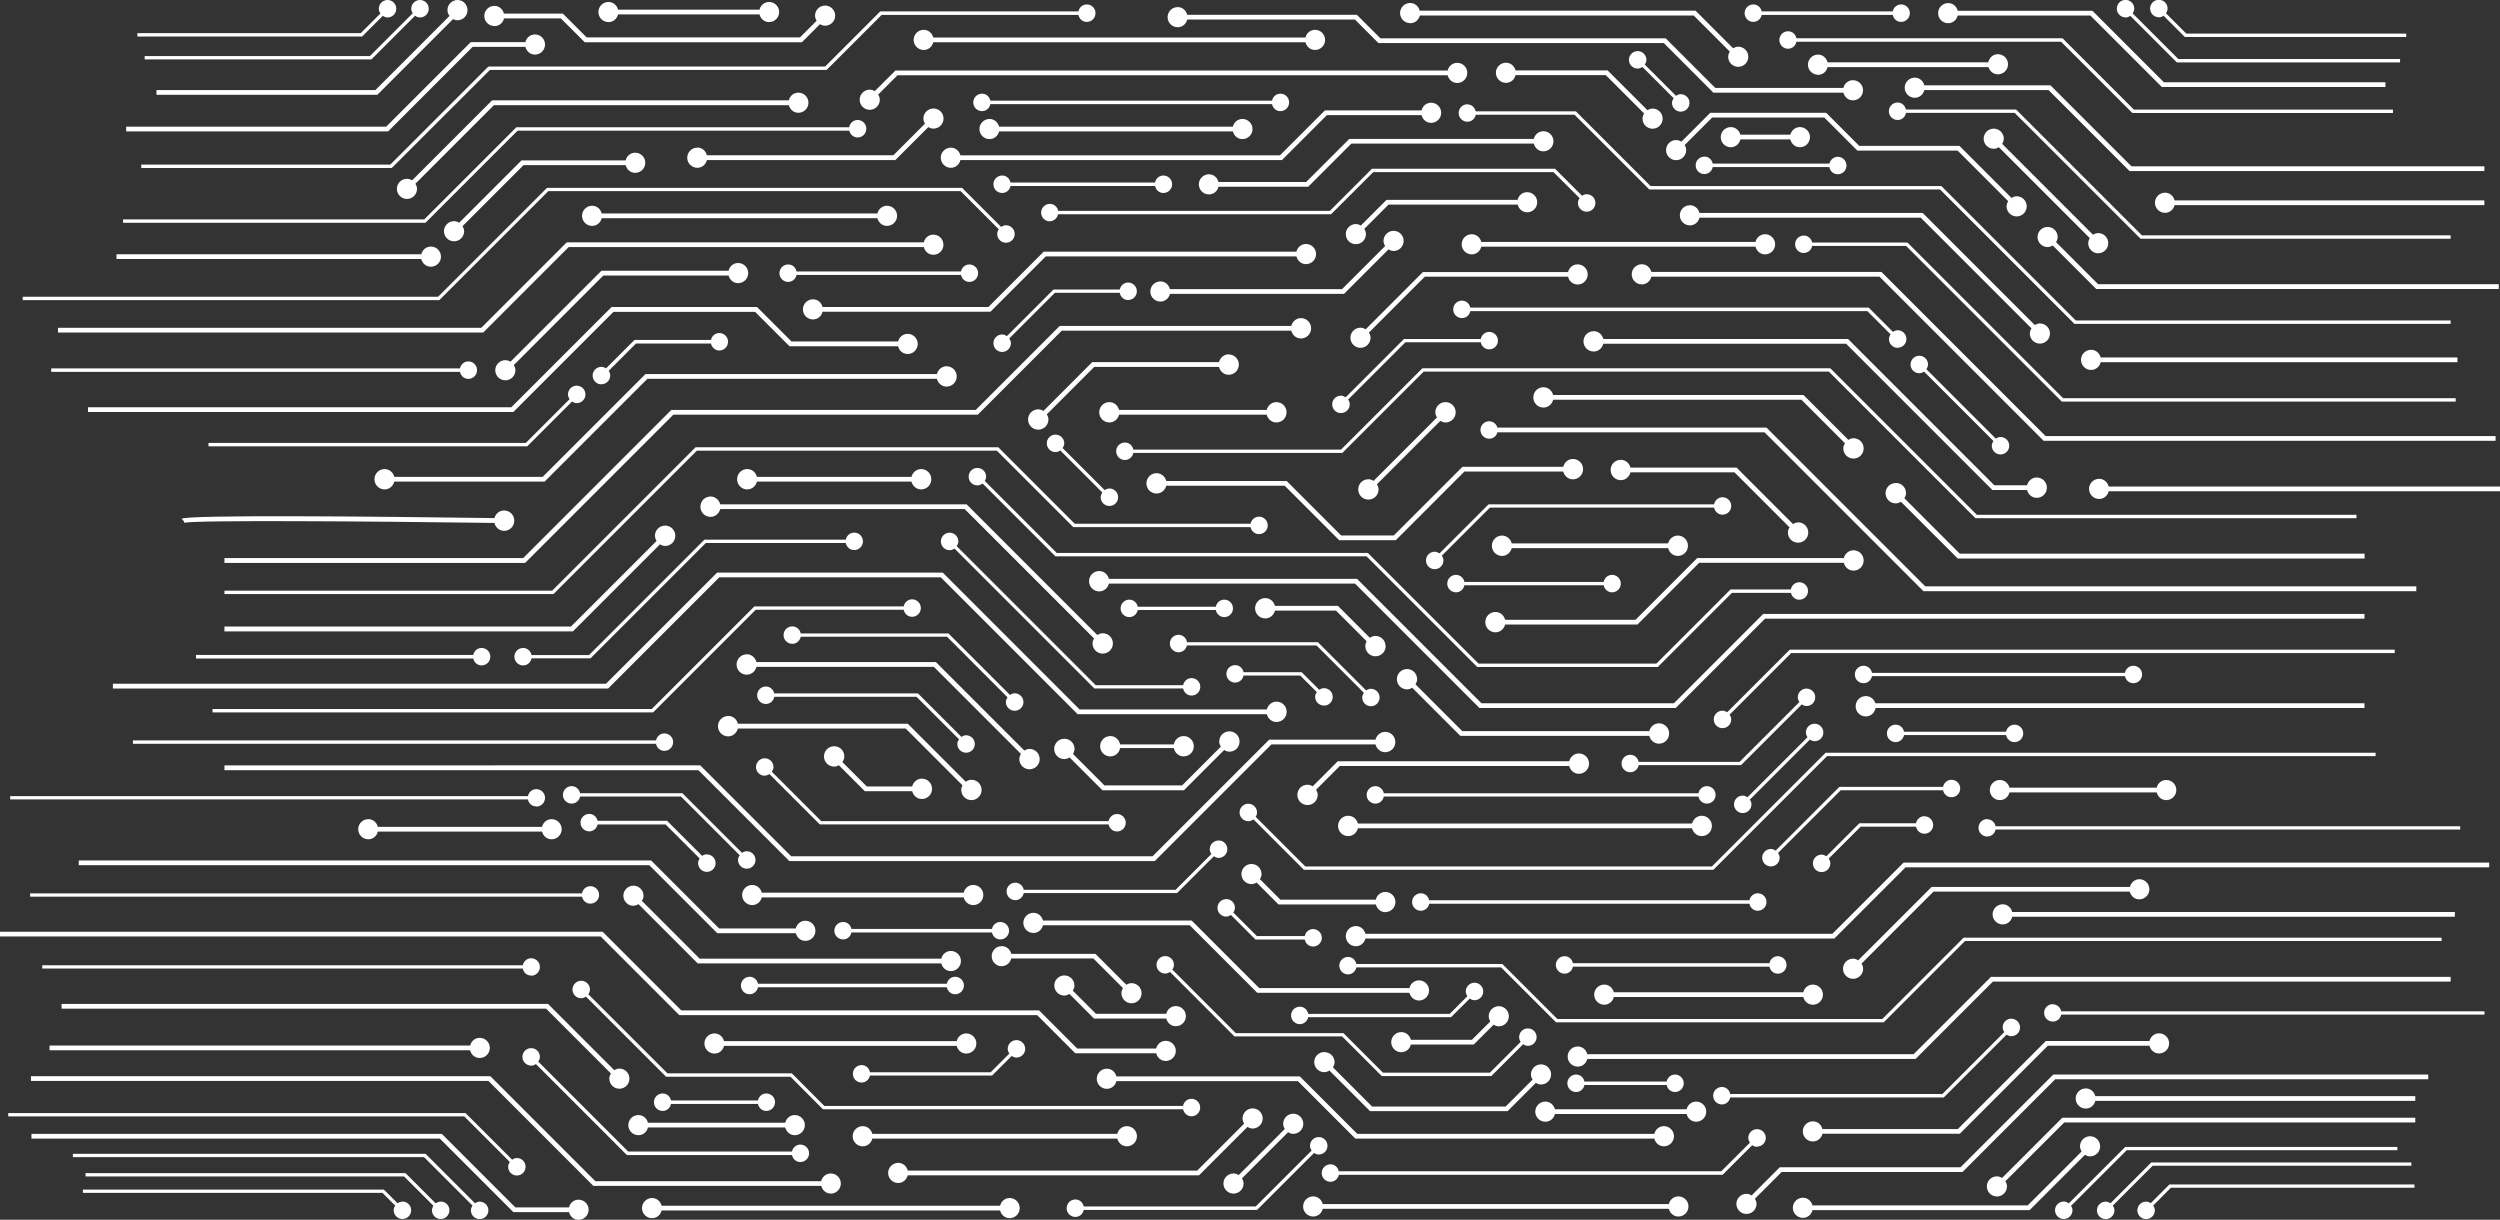 <?xml version="1.0" encoding="UTF-8"?> <svg xmlns="http://www.w3.org/2000/svg" id="_Слой_2" width="243.15" height="118.63" viewBox="0 0 243.15 118.63"><rect x="0" y="0" width="243.15" height="118.63" fill="#333333" stroke="none"/><defs><style>.cls-1{fill:#fff;}</style></defs><g id="Layer_1"><path class="cls-1" d="M69.95,56.15h21.55l13.31,13.31h18.4c.11.43.48.76.94.76.55,0,.99-.44.99-.99s-.44-.99-.99-.99c-.46,0-.83.33-.94.76h-18.21l-13.31-13.31h-21.94l-10.81,10.81H10.98v.47h48.16l10.81-10.81Z"></path><path class="cls-1" d="M73.5,59.3h14.39c.08.39.41.69.82.69.47,0,.85-.38.85-.85s-.38-.85-.85-.85c-.41,0-.74.3-.82.69h-14.52l-9.98,9.98H20.67v.33h42.85l9.98-9.98Z"></path><path class="cls-1" d="M64.19,52.94c.15.09.31.16.5.16.55,0,.99-.44.99-.99s-.44-.99-.99-.99-.99.44-.99.99c0,.19.07.35.16.5l-8.33,8.33H21.83v.47h33.89l8.47-8.47Z"></path><path class="cls-1" d="M106.4,62.1c-.08.14-.14.3-.14.48,0,.55.44.99.99.99s.99-.44.99-.99-.44-.99-.99-.99c-.2,0-.37.07-.53.17l-12.71-12.71h-23.96c-.11-.43-.48-.76-.94-.76-.55,0-.99.44-.99.99s.44.99.99.99c.46,0,.83-.33.94-.76h23.77l12.58,12.58Z"></path><path class="cls-1" d="M123.64,72.4h10.14c.11.43.48.76.94.76.55,0,.99-.44.99-.99s-.44-.99-.99-.99c-.46,0-.83.33-.94.76h-10.34l-11.34,11.34h-35.15l-8.84-8.84H21.83v.47h46.1l8.84,8.84h35.54l11.34-11.34Z"></path><path class="cls-1" d="M119.07,72.95c.15.09.31.16.5.16.55,0,.99-.44.99-.99s-.44-.99-.99-.99-.99.44-.99.99c0,.19.07.35.16.5l-3.77,3.77h-7.55l-3.06-3.06c.09-.15.15-.31.15-.49,0-.55-.44-.99-.99-.99s-.99.44-.99.99.44.99.99.99c.19,0,.36-.07.51-.16l3.19,3.19h7.93l3.91-3.91Z"></path><path class="cls-1" d="M67.65,43.5l-13.95,13.95h-31.87v.33h32l13.95-13.95h29.17l7.44,7.44h17.24c.08.39.41.68.82.68.47,0,.85-.38.85-.85s-.38-.85-.85-.85c-.41,0-.74.3-.82.69h-17.1l-7.44-7.44h-29.43Z"></path><path class="cls-1" d="M50.88,54.28h-29.05v.47h29.24l14.42-14.42h29.61l8.17-8.17h22.32c.11.43.48.76.94.76.55,0,.99-.44.99-.99s-.44-.99-.99-.99c-.46,0-.83.33-.94.76h-22.52l-8.17,8.17h-29.61l-14.42,14.42Z"></path><path class="cls-1" d="M62.78,36.38l-10,10h-14.43c-.11-.43-.48-.76-.94-.76-.55,0-.99.44-.99.99s.44.99.99.99c.46,0,.83-.33.94-.76h14.62l10-10h28.15c.11.43.48.76.94.76.55,0,.99-.44.99-.99s-.44-.99-.99-.99c-.46,0-.83.33-.94.76h-28.34Z"></path><path class="cls-1" d="M17.94,50.85c.82-.28,18.13-.15,30.15.01.1.44.48.77.94.77.55,0,.99-.44.99-.99s-.44-.99-.99-.99c-.46,0-.83.32-.94.74-11.6-.16-29.97-.34-30.42.07l.21.23.05.14Z"></path><path class="cls-1" d="M55.63,39.05c.14.09.29.16.46.16.47,0,.85-.38.85-.85s-.38-.85-.85-.85-.85.38-.85.85c0,.18.07.33.16.46l-4.26,4.26h-30.86v.33h31l4.35-4.35Z"></path><path class="cls-1" d="M187.26,57.04l-15.45-15.45h-26.17c-.1-.35-.42-.62-.8-.62-.47,0-.85.38-.85.85s.38.85.85.85c.39,0,.7-.26.8-.62h25.98l15.45,15.45h47.94v-.47h-47.74Z"></path><path class="cls-1" d="M166.5,84.27h-39.55l-4.82-4.82c.08-.13.13-.27.13-.43,0-.47-.38-.85-.85-.85s-.85.38-.85.85.38.85.85.85c.19,0,.36-.07.5-.18l4.86,4.86.05.05h39.82l11.06-11.06h53.35v-.33h-53.49l-11.06,11.06Z"></path><path class="cls-1" d="M178.06,35.87l-.05-.05h-39.67l-7.91,7.91h-20.2c-.08-.39-.4-.69-.82-.69-.47,0-.85.38-.85.85s.38.85.85.85c.41,0,.74-.3.82-.69h20.33l7.91-7.91h39.4l14.21,14.21.05.05h37.06v-.33h-36.92l-14.21-14.21Z"></path><path class="cls-1" d="M229.97,60.18v-.47h-58.48l-8.69,8.69h-18.71l-12.1-12.1h-24.14c-.11-.43-.48-.76-.94-.76-.55,0-.99.44-.99.99s.44.99.99.99c.46,0,.83-.33.94-.76h23.94l12.1,12.1h19.09l8.69-8.69h58.29Z"></path><path class="cls-1" d="M152.62,74.5c.11.43.48.76.94.76.55,0,.99-.44.99-.99s-.44-.99-.99-.99c-.46,0-.83.33-.94.76h-22.51l-2.44,2.44c-.15-.09-.31-.16-.5-.16-.55,0-.99.44-.99.99s.44.99.99.99.99-.44.99-.99c0-.19-.07-.35-.16-.5l2.31-2.31h22.31Z"></path><path class="cls-1" d="M159.38,74.1c-.08-.39-.41-.69-.82-.69-.47,0-.85.38-.85.85s.38.85.85.85c.41,0,.74-.3.82-.69h9.95l5.91-5.91c.14.09.29.16.46.16.47,0,.85-.38.85-.85s-.38-.85-.85-.85-.85.38-.85.85c0,.17.07.33.16.46l-5.82,5.82h-9.81Z"></path><path class="cls-1" d="M167.99,69.28c-.14-.09-.29-.16-.46-.16-.47,0-.85.38-.85.85s.38.85.85.85.85-.38.85-.85c0-.17-.07-.33-.16-.46l5.99-5.99h58.7v-.33h-58.84l-6.09,6.09Z"></path><path class="cls-1" d="M229.97,68.4h-47.57c-.13-.4-.49-.7-.93-.7-.55,0-.99.44-.99.99s.44.99.99.99c.48,0,.87-.36.95-.82h47.55v-.47Z"></path><path class="cls-1" d="M140,53.82c-.14-.09-.29-.16-.46-.16-.47,0-.85.38-.85.85s.38.85.85.85.85-.38.85-.85c0-.17-.07-.33-.16-.46l4.68-4.68h21.8c.08.39.41.69.82.69.47,0,.85-.38.85-.85s-.38-.85-.85-.85c-.41,0-.74.3-.82.69h-21.93l-4.78,4.78Z"></path><path class="cls-1" d="M155,34.19c.46,0,.83-.33.94-.76h23.61l14.23,14.23h3.37c.11.43.48.76.94.76.55,0,.99-.44.99-.99s-.44-.99-.99-.99c-.46,0-.83.33-.94.76h-3.18l-14.23-14.23h-23.8c-.11-.43-.48-.76-.94-.76-.55,0-.99.44-.99.99s.44.99.99.99Z"></path><path class="cls-1" d="M58.5,37.37c.47,0,.85-.38.85-.85,0-.17-.06-.32-.15-.45l2.66-2.66h7.29c.08.38.41.68.81.68.47,0,.85-.38.85-.85s-.38-.85-.85-.85c-.41,0-.73.29-.81.67h-7.44l-2.77,2.77c-.13-.09-.28-.15-.45-.15-.47,0-.85.38-.85.85s.38.85.85.85Z"></path><path class="cls-1" d="M88.65,46.38h-15.03c-.11-.43-.48-.76-.94-.76-.55,0-.99.44-.99.99s.44.99.99.99c.46,0,.83-.33.94-.76h15.03c.11.43.48.76.94.76.55,0,.99-.44.99-.99s-.44-.99-.99-.99c-.46,0-.83.33-.94.76Z"></path><path class="cls-1" d="M108.84,40.33h14.36c.11.43.48.76.94.76.55,0,.99-.44.99-.99s-.44-.99-.99-.99c-.46,0-.83.33-.94.76h-14.36c-.11-.43-.48-.76-.94-.76-.55,0-.99.44-.99.99s.44.99.99.99c.46,0,.83-.33.94-.76Z"></path><path class="cls-1" d="M119.5,34.46c-.46,0-.83.33-.94.76h-12.33l-4.75,4.75c-.15-.09-.31-.16-.5-.16-.55,0-.99.44-.99.99s.44.99.99.99.99-.44.99-.99c0-.19-.07-.35-.16-.5l4.61-4.61h12.14c.11.43.48.76.94.76.55,0,.99-.44.99-.99s-.44-.99-.99-.99Z"></path><path class="cls-1" d="M152.98,44.64c-.46,0-.83.33-.94.76h-9.8l-6.68,6.68h-5.12l-5.3-5.3h-11.71c-.11-.43-.48-.76-.94-.76-.55,0-.99.44-.99.99s.44.99.99.99c.46,0,.83-.33.94-.76h11.52l5.3,5.3h5.5l6.68-6.68h9.61c.11.43.48.76.94.76.55,0,.99-.44.99-.99s-.44-.99-.99-.99Z"></path><path class="cls-1" d="M174.89,50.81c-.19,0-.35.07-.5.16l-5.49-5.49h-10.32c-.11-.43-.48-.76-.94-.76-.55,0-.99.44-.99.99s.44.99.99.99c.46,0,.83-.33.94-.76h10.12l5.35,5.35c-.09.15-.16.31-.16.5,0,.55.44.99.99.99s.99-.44.99-.99-.44-.99-.99-.99Z"></path><path class="cls-1" d="M180.27,53.52c-.46,0-.83.33-.94.76h-14.26l-6,6h-12.68c-.11-.43-.48-.76-.94-.76-.55,0-.99.44-.99.99s.44.99.99.99c.46,0,.83-.33.94-.76h12.87l6-6h14.07c.11.43.48.76.94.76.55,0,.99-.44.99-.99s-.44-.99-.99-.99Z"></path><path class="cls-1" d="M147.03,53.31h15.21c.11.43.48.76.94.76.55,0,.99-.44.99-.99s-.44-.99-.99-.99c-.46,0-.83.33-.94.76h-15.21c-.11-.43-.48-.76-.94-.76-.55,0-.99.44-.99.99s.44.99.99.99c.46,0,.83-.33.94-.76Z"></path><path class="cls-1" d="M184.38,46.98c-.55,0-.99.44-.99.99s.44.99.99.99c.19,0,.35-.07.5-.16l5.53,5.52h39.57v-.47h-39.37l-5.39-5.39c.09-.15.16-.32.16-.5,0-.55-.44-.99-.99-.99Z"></path><path class="cls-1" d="M180.27,44.6c.55,0,.99-.44.99-.99s-.44-.99-.99-.99c-.19,0-.35.07-.5.16l-4.36-4.36h-24.35c-.11-.43-.48-.76-.94-.76-.55,0-.99.44-.99.99s.44.99.99.99c.46,0,.83-.33.94-.76h24.15l4.23,4.23c-.09.15-.16.31-.16.5,0,.55.44.99.99.99Z"></path><path class="cls-1" d="M133.09,46.61c-.55,0-.99.44-.99.99s.44.99.99.99.99-.44.99-.99c0-.19-.07-.35-.16-.5l6.17-6.17c.15.09.31.16.5.16.55,0,.99-.44.99-.99s-.44-.99-.99-.99-.99.44-.99.99c0,.19.07.35.16.5l-6.17,6.17c-.15-.09-.31-.16-.5-.16Z"></path><path class="cls-1" d="M108.94,72.76h5.23c.09.46.47.81.95.81.55,0,.99-.44.99-.99s-.44-.99-.99-.99c-.48,0-.87.35-.95.81h-5.23c-.09-.46-.47-.81-.95-.81-.55,0-.99.44-.99.99s.44.99.99.99c.48,0,.87-.35.95-.81Z"></path><path class="cls-1" d="M81.13,72.58c-.55,0-.99.44-.99.99s.44.99.99.99c.17,0,.32-.05.46-.13l2.52,2.52h4.61c.11.43.48.76.94.76.55,0,.99-.44.99-.99s-.44-.99-.99-.99c-.46,0-.83.33-.94.76h-4.42l-2.37-2.37c.11-.16.19-.34.19-.55,0-.55-.44-.99-.99-.99Z"></path><path class="cls-1" d="M72.63,63.64c-.55,0-.99.44-.99.99s.44.99.99.99c.46,0,.83-.33.94-.76h17.26l8.47,8.47c-.09.15-.16.31-.16.5,0,.55.44.99.99.99s.99-.44.99-.99-.44-.99-.99-.99c-.19,0-.35.07-.5.16l-8.61-8.61h-17.45c-.11-.43-.48-.76-.94-.76Z"></path><path class="cls-1" d="M70.82,69.64c-.55,0-.99.44-.99.99s.44.99.99.99c.46,0,.83-.33.94-.76h16.33l5.52,5.52c-.07.14-.12.29-.12.45,0,.55.44.99.99.99s.99-.44.99-.99-.44-.99-.99-.99c-.21,0-.39.08-.55.19l-5.64-5.64h-16.52c-.11-.43-.48-.76-.94-.76Z"></path><path class="cls-1" d="M134.76,62.84c0-.55-.44-.99-.99-.99-.2,0-.38.08-.54.18l-3.1-3.1h-6.13c-.11-.43-.48-.76-.94-.76-.55,0-.99.44-.99.99s.44.99.99.99c.46,0,.83-.33.94-.76h5.94l2.98,2.98c-.08.14-.13.3-.13.47,0,.55.44.99.99.99s.99-.44.99-.99Z"></path><path class="cls-1" d="M136.85,65.07c-.55,0-.99.44-.99.99s.44.99.99.99c.19,0,.35-.07.5-.16l4.68,4.68h18.38c.11.43.48.76.94.76.55,0,.99-.44.99-.99s-.44-.99-.99-.99c-.46,0-.83.33-.94.76h-18.19l-4.55-4.55c.09-.15.16-.31.16-.5,0-.55-.44-.99-.99-.99Z"></path><path class="cls-1" d="M131.13,81.32c.46,0,.83-.33.94-.76h32.5c.11.43.48.76.94.76.55,0,.99-.44.99-.99s-.44-.99-.99-.99c-.46,0-.83.33-.94.76h-32.5c-.11-.43-.48-.76-.94-.76-.55,0-.99.44-.99.99s.44.99.99.99Z"></path><path class="cls-1" d="M133.04,53.78h-30.26l-7-7c.07-.13.13-.26.13-.42,0-.47-.38-.85-.85-.85s-.85.38-.85.85.38.85.85.85c.19,0,.36-.08.51-.18l7.08,7.08h30.26l10.71,10.71.05.05h17.57l7.21-7.21h5.74c.08.38.41.67.81.67.47,0,.85-.38.85-.85s-.38-.85-.85-.85c-.42,0-.75.31-.82.7h-5.87l-7.21,7.21h-17.3l-10.71-10.71-.05-.05Z"></path><path class="cls-1" d="M107.9,49.21c.47,0,.85-.38.85-.85s-.38-.85-.85-.85c-.18,0-.33.07-.46.16l-4.09-4.09c.09-.14.16-.29.16-.46,0-.47-.38-.85-.85-.85s-.85.38-.85.85.38.85.85.85c.18,0,.33-.07.46-.16l4.09,4.09c-.09.14-.16.29-.16.46,0,.47.38.85.85.85Z"></path><path class="cls-1" d="M130.43,40.17c.47,0,.85-.38.85-.85,0-.18-.07-.33-.16-.46l5.57-5.57h7.33c.08.39.41.69.82.69.47,0,.85-.38.85-.85s-.38-.85-.85-.85c-.41,0-.74.3-.82.69h-7.47l-5.67,5.67c-.14-.09-.29-.16-.46-.16-.47,0-.85.38-.85.85s.38.85.85.85Z"></path><path class="cls-1" d="M186.67,36.3c.17,0,.33-.07.46-.16l6.75,6.75c-.09.14-.16.29-.16.46,0,.47.38.85.85.85s.85-.38.85-.85-.38-.85-.85-.85c-.17,0-.33.07-.46.16l-6.75-6.75c.09-.14.16-.29.16-.46,0-.47-.38-.85-.85-.85s-.85.38-.85.85.38.85.85.85Z"></path><path class="cls-1" d="M50.88,64.72c.41,0,.74-.3.82-.69h5.73l11.22-11.22h13.61c.08.39.41.69.82.69.47,0,.85-.38.85-.85s-.38-.85-.85-.85c-.41,0-.74.3-.82.69h-13.75l-11.22,11.22h-5.59c-.08-.39-.41-.69-.82-.69-.47,0-.85.38-.85.85s.38.85.85.85Z"></path><path class="cls-1" d="M46.03,63.7h-26.97v.35h26.97c.08.38.41.67.81.67.47,0,.85-.38.85-.85s-.38-.85-.85-.85c-.41,0-.73.29-.81.68Z"></path><path class="cls-1" d="M98.69,69.13c.47,0,.85-.38.85-.85s-.38-.85-.85-.85c-.18,0-.33.07-.46.16l-5.93-5.93-.05-.05h-14.37c-.08-.39-.41-.69-.82-.69-.47,0-.85.38-.85.85s.38.85.85.85c.41,0,.74-.3.82-.69h14.23l5.88,5.89c-.09.14-.16.29-.16.46,0,.47.38.85.85.85Z"></path><path class="cls-1" d="M110.66,59.33h7.59c.08.39.41.69.82.69.47,0,.85-.38.85-.85s-.38-.85-.85-.85c-.41,0-.74.3-.82.69h-7.59c-.08-.39-.41-.69-.82-.69-.47,0-.85.38-.85.85s.38.85.85.85c.41,0,.74-.3.82-.69Z"></path><path class="cls-1" d="M128.77,68.63c.47,0,.85-.38.85-.85s-.38-.85-.85-.85c-.17,0-.33.07-.46.16l-1.66-1.66-.05-.05h-5.65c-.08-.39-.41-.69-.82-.69-.47,0-.85.38-.85.85s.38.85.85.85c.41,0,.74-.3.82-.69h5.51l1.61,1.61c-.09.14-.16.29-.16.46,0,.47.38.85.85.85Z"></path><path class="cls-1" d="M133.33,68.69c.47,0,.85-.38.85-.85s-.38-.85-.85-.85c-.17,0-.33.07-.46.16l-4.64-4.64-.05-.05h-12.73c-.07-.4-.4-.72-.82-.72-.47,0-.85.38-.85.85s.38.85.85.85c.4,0,.72-.28.81-.66h12.61l4.6,4.6c-.09.14-.16.29-.16.46,0,.47.38.85.85.85Z"></path><path class="cls-1" d="M92.37,53.51c.17,0,.33-.07.46-.16l13.56,13.56.05.05h8.63c.08.39.41.69.82.69.47,0,.85-.38.85-.85s-.38-.85-.85-.85c-.41,0-.74.3-.82.69h-8.5l-13.52-13.52c.09-.14.16-.29.16-.46,0-.47-.38-.85-.85-.85s-.85.38-.85.85.38.85.85.85Z"></path><path class="cls-1" d="M63.8,72.01H12.93v.33h50.87c.08.39.41.69.82.69.47,0,.85-.38.85-.85s-.38-.85-.85-.85c-.41,0-.74.3-.82.69Z"></path><path class="cls-1" d="M74.37,75.44c.17,0,.33-.07.46-.16l4.85,4.85.05.05h28.09c.08.39.41.69.82.69.47,0,.85-.38.85-.85s-.38-.85-.85-.85c-.41,0-.74.3-.82.69h-27.95l-4.8-4.8c.09-.14.16-.29.16-.46,0-.47-.38-.85-.85-.85s-.85.38-.85.85.38.85.85.85Z"></path><path class="cls-1" d="M68.74,83.09c-.17,0-.32.06-.45.15l-3.36-3.36-.05-.05h-6.76c-.08-.38-.41-.67-.81-.67-.47,0-.85.38-.85.85s.38.85.85.85c.41,0,.73-.29.81-.67h6.62l3.31,3.31c-.09.13-.15.28-.15.45,0,.47.38.85.85.85s.85-.38.85-.85-.38-.85-.85-.85Z"></path><path class="cls-1" d="M72.63,82.79c-.17,0-.33.07-.46.16l-5.75-5.75-.05-.05h-9.95c-.08-.39-.41-.69-.82-.69-.47,0-.85.38-.85.85s.38.85.85.85c.41,0,.74-.3.82-.69h9.81l5.71,5.71c-.09.14-.16.29-.16.46,0,.47.38.85.85.85s.85-.38.85-.85-.38-.85-.85-.85Z"></path><path class="cls-1" d="M118.51,81.75c-.47,0-.85.38-.85.85,0,.18.07.33.16.46l-3.48,3.48h-14.77c-.08-.39-.41-.69-.82-.69-.47,0-.85.38-.85.85s.38.85.85.85c.41,0,.74-.3.82-.69h14.91l3.58-3.58c.14.09.29.16.46.16.47,0,.85-.38.85-.85s-.38-.85-.85-.85Z"></path><path class="cls-1" d="M166.86,77.31c0-.47-.38-.85-.85-.85-.41,0-.74.3-.82.69h-30.6c-.08-.39-.41-.69-.82-.69-.47,0-.85.38-.85.85s.38.85.85.85c.41,0,.74-.3.82-.69h30.6c.08.39.41.69.82.69.47,0,.85-.38.85-.85Z"></path><path class="cls-1" d="M189.8,75.84c-.41,0-.74.3-.82.69h-10.08l-6.2,6.2c-.14-.09-.29-.16-.46-.16-.47,0-.85.38-.85.85s.38.85.85.85.85-.38.85-.85c0-.17-.07-.33-.16-.46l6.1-6.1h9.95c.08.38.41.68.82.68.47,0,.85-.38.85-.85s-.38-.85-.85-.85Z"></path><path class="cls-1" d="M176.49,72.09c.47,0,.85-.38.85-.85s-.38-.85-.85-.85-.85.38-.85.85c0,.17.07.33.16.46l-5.84,5.84c-.13-.09-.29-.16-.46-.16-.47,0-.85.38-.85.85s.38.85.85.85.85-.38.85-.85c0-.17-.07-.33-.16-.46l5.84-5.84c.13.09.29.16.46.16Z"></path><path class="cls-1" d="M187.17,79.38c-.41,0-.74.3-.82.69h-5.51l-3.21,3.21c-.14-.09-.29-.16-.46-.16-.47,0-.85.38-.85.85s.38.85.85.85.85-.38.85-.85c0-.18-.07-.33-.16-.46l3.11-3.11h5.38c.08.39.41.69.82.69.47,0,.85-.38.85-.85s-.38-.85-.85-.85Z"></path><path class="cls-1" d="M195.11,71.17h-9.92c-.08-.39-.41-.69-.82-.69-.47,0-.85.38-.85.85s.38.85.85.85c.41,0,.74-.3.82-.69h9.92c.08.39.41.69.82.69.47,0,.85-.38.85-.85s-.38-.85-.85-.85c-.41,0-.74.3-.82.69Z"></path><path class="cls-1" d="M207.49,64.75c-.41,0-.74.3-.82.69h-24.6c-.08-.39-.41-.69-.82-.69-.47,0-.85.38-.85.85s.38.85.85.85c.41,0,.74-.3.82-.69h24.6c.08.39.41.69.82.69.47,0,.85-.38.85-.85s-.38-.85-.85-.85Z"></path><path class="cls-1" d="M141.61,55.91c-.47,0-.85.38-.85.85s.38.85.85.85c.41,0,.74-.3.82-.69h13.54c.08.39.41.69.82.69.47,0,.85-.38.85-.85s-.38-.85-.85-.85c-.41,0-.74.3-.82.69h-13.54c-.08-.39-.41-.69-.82-.69Z"></path><path class="cls-1" d="M205.09,47.32c-.11-.43-.47-.75-.93-.75-.54,0-.98.44-.98.98s.44.98.98.98c.46,0,.83-.32.93-.75h38.07v-.46h-38.07Z"></path><path class="cls-1" d="M152.51,26.92c.11.43.47.75.93.75.54,0,.98-.44.98-.98s-.44-.98-.98-.98c-.46,0-.83.32-.93.75h-14.12l-5.57,5.57c-.15-.09-.31-.16-.5-.16-.54,0-.98.44-.98.98s.44.98.98.98.98-.44.98-.98c0-.19-.07-.35-.16-.5l5.44-5.44h13.93Z"></path><path class="cls-1" d="M242.72,42.41h-43.77l-15.89-15.89-.07-.07h-22.38c-.11-.43-.47-.75-.93-.75-.54,0-.98.44-.98.98s.44.98.98.98c.46,0,.83-.32.93-.75h22.19l15.89,15.89.07.07h43.96v-.46Z"></path><path class="cls-1" d="M135.04,24.25c.15.09.31.16.5.16.54,0,.98-.44.98-.98s-.44-.98-.98-.98-.98.44-.98.98c0,.19.07.35.16.5l-4.19,4.19h-16.74c-.11-.43-.47-.75-.93-.75-.54,0-.98.44-.98.98s.44.98.98.98c.46,0,.83-.32.93-.75h16.93l4.32-4.32Z"></path><path class="cls-1" d="M108.91,28.5c.08.39.4.68.81.68.47,0,.85-.38.85-.85s-.38-.85-.85-.85c-.41,0-.74.3-.81.68h-6.45l-4.53,4.53c-.13-.09-.29-.16-.46-.16-.47,0-.85.38-.85.85s.38.85.85.85.85-.38.85-.85c0-.17-.07-.33-.16-.46l4.44-4.44h6.31Z"></path><path class="cls-1" d="M59.67,30.33h13.77l3.35,3.35h10.56c.1.43.47.75.93.75.54,0,.98-.44.98-.98s-.44-.98-.98-.98c-.46,0-.82.32-.93.74h-10.37l-3.35-3.35h-14.15l-9.75,9.75H8.56v.46h41.37l9.75-9.75Z"></path><path class="cls-1" d="M70.86,26.79c.11.43.47.75.93.75.54,0,.98-.44.98-.98s-.44-.98-.98-.98c-.46,0-.83.32-.93.75h-12.36l-8.85,8.85c-.15-.09-.31-.15-.5-.15-.54,0-.98.44-.98.98s.44.98.98.98.98-.44.98-.98c0-.19-.07-.35-.16-.5l8.71-8.71h12.17Z"></path><path class="cls-1" d="M80,29.86c-.11-.43-.47-.75-.93-.75-.54,0-.98.44-.98.98s.44.98.98.98c.46,0,.83-.32.93-.75h16.33l5.38-5.38h24.38c.11.43.47.75.93.75.54,0,.98-.44.98-.98s-.44-.98-.98-.98c-.46,0-.83.32-.93.75h-24.58l-5.38,5.38h-16.14Z"></path><path class="cls-1" d="M4.98,36.17h39.76c.08.39.4.68.81.68.47,0,.85-.38.85-.85s-.38-.85-.85-.85c-.41,0-.74.3-.81.68H4.98v.33Z"></path><path class="cls-1" d="M178.22,90.82h-45.42c-.11-.43-.47-.75-.93-.75-.54,0-.98.44-.98.98s.44.98.98.98c.46,0,.83-.32.93-.75h45.61l6.92-6.92h56.77v-.46h-56.96l-6.92,6.92Z"></path><path class="cls-1" d="M69.68,90.69l.07.07h7.65c.11.43.47.75.93.75.54,0,.98-.44.98-.98s-.44-.98-.98-.98c-.46,0-.83.32-.93.75h-7.46l-6.54-6.54-.07-.07H7.66v.46h55.49l6.54,6.54Z"></path><path class="cls-1" d="M239.01,34.77h-34.7c-.11-.43-.47-.75-.93-.75-.54,0-.98.44-.98.98s.44.98.98.98c.46,0,.83-.32.93-.75h34.7v-.46Z"></path><path class="cls-1" d="M146.14,93.76h-14.22c-.08-.39-.4-.69-.81-.69-.47,0-.85.38-.85.85s.38.85.85.85c.41,0,.73-.3.81-.68h14.08l5.29,5.29.05.05h31.87l7.91-7.91h46.35v-.32h-46.49l-7.91,7.91h-31.6l-5.29-5.29-.05-.05Z"></path><path class="cls-1" d="M66,98.66l.07.07h34.8l3.71,3.71h7.87c.11.43.47.75.93.75.54,0,.98-.44.98-.98s-.44-.98-.98-.98c-.46,0-.83.32-.93.75h-7.68l-3.71-3.71h-34.8l-7.58-7.58-.07-.07H0v.46h58.42l7.58,7.58Z"></path><path class="cls-1" d="M46.81,31.88H5.64v.46h41.36l8.31-8.31h34.54c.11.43.47.75.93.75.54,0,.98-.44.98-.98s-.44-.98-.98-.98c-.46,0-.83.32-.93.75h-34.73l-8.31,8.31Z"></path><path class="cls-1" d="M53.33,18.59h40.1l3.71,3.71c-.09.13-.15.28-.15.46,0,.47.38.85.85.85s.85-.38.85-.85-.38-.85-.85-.85c-.18,0-.33.07-.47.16l-3.75-3.75-.05-.05h-40.37l-10.59,10.59H2.21v.33h40.52l10.59-10.59Z"></path><path class="cls-1" d="M134.52,104.34l-3.81-3.81-.05-.05h-10.47l-6.17-6.18c.09-.13.16-.29.16-.46,0-.47-.38-.85-.85-.85s-.85.38-.85.85.38.85.85.85c.17,0,.33-.07.46-.16l6.22,6.22.05.05h10.47l3.81,3.81.05.05h10.65l3.1-3.1c.13.09.29.16.46.16.47,0,.85-.38.85-.85s-.38-.85-.85-.85-.85.38-.85.85c0,.17.06.33.15.46l-3,3h-10.38Z"></path><path class="cls-1" d="M137.22,101.13c-.11-.43-.47-.75-.93-.75-.54,0-.98.44-.98.98s.44.98.98.98c.46,0,.83-.32.93-.75h6.12l1.93-1.93c.15.09.31.16.5.16.54,0,.98-.44.98-.98s-.44-.98-.98-.98-.98.44-.98.98c0,.19.07.35.16.5l-1.79,1.79h-5.93Z"></path><path class="cls-1" d="M60.85,16.06c.11.43.47.75.93.75.54,0,.98-.44.98-.98s-.44-.98-.98-.98c-.46,0-.83.32-.93.75h-10.13l-6.06,6.06c-.15-.09-.31-.15-.5-.15-.54,0-.98.44-.98.98s.44.98.98.98.98-.44.98-.98c0-.19-.07-.35-.15-.5l5.93-5.93h9.94Z"></path><path class="cls-1" d="M177.62,10.97h-11.28l-2.81,2.81c-.15-.09-.32-.16-.51-.16-.54,0-.98.44-.98.98s.44.98.98.98.98-.44.98-.98c0-.18-.06-.34-.15-.49l2.68-2.68h10.9l3.22,3.22h9.75l4.92,4.92c-.09.15-.16.31-.16.5,0,.54.44.98.98.98s.98-.44.98-.98-.44-.98-.98-.98c-.19,0-.35.07-.5.16l-5.06-5.06h-9.75l-3.22-3.22Z"></path><path class="cls-1" d="M80.05,107.89h35.02c.08.38.4.68.81.68.47,0,.85-.38.85-.85s-.38-.85-.85-.85c-.41,0-.74.3-.82.69h-34.89l-3.11-3.12-.05-.05h-12.1l-7.69-7.69c.09-.13.16-.29.16-.46,0-.47-.38-.85-.85-.85s-.85.38-.85.85.38.85.85.85c.17,0,.33-.07.46-.16l7.74,7.74.05.05h12.1l3.11,3.12.05.05Z"></path><path class="cls-1" d="M84.61,104.27c-.08-.39-.4-.68-.81-.68-.47,0-.85.38-.85.85s.38.85.85.85c.41,0,.74-.3.81-.68h11.88l1.91-1.91c.13.09.29.16.46.16.47,0,.85-.38.85-.85s-.38-.85-.85-.85-.85.38-.85.85c0,.17.07.33.16.46l-1.82,1.82h-11.74Z"></path><path class="cls-1" d="M238.35,95.01h-44.71l-7.52,7.52h-31.74c-.11-.43-.47-.75-.93-.75-.54,0-.98.44-.98.98s.44.98.98.98c.46,0,.83-.32.93-.75h31.93l7.52-7.52h44.52v-.46Z"></path><path class="cls-1" d="M243.02,27.64h-38.96l-4.09-4.09c.09-.15.16-.31.16-.5,0-.54-.44-.98-.98-.98s-.98.44-.98.98.44.98.98.98c.19,0,.35-.07.5-.15l4.23,4.23h39.15v-.46Z"></path><path class="cls-1" d="M147.4,6.85c-.11-.43-.47-.75-.93-.75-.54,0-.98.44-.98.98s.44.98.98.98c.46,0,.83-.32.93-.75h8.78l3.73,3.73c-.09.15-.16.31-.16.5,0,.54.44.98.98.98s.98-.44.98-.98-.44-.98-.98-.98c-.19,0-.35.07-.5.16l-3.87-3.87h-8.98Z"></path><path class="cls-1" d="M50.35,12.71h32.25c.09.37.41.66.81.66.47,0,.85-.38.85-.85s-.38-.85-.85-.85c-.42,0-.75.31-.82.71h-32.37l-8.96,8.96H11.97v.33h29.41l8.96-8.96Z"></path><path class="cls-1" d="M85.09,8.87c-.15-.09-.31-.15-.5-.15-.54,0-.98.44-.98.98s.44.98.98.98.98-.44.98-.98c0-.19-.07-.35-.16-.5l1.88-1.88h53.51c.11.43.47.75.93.75.54,0,.98-.44.98-.98s-.44-.98-.98-.98c-.46,0-.83.32-.93.75h-53.71l-2.02,2.01Z"></path><path class="cls-1" d="M76.72,10.22c.11.43.47.75.93.75.54,0,.98-.44.98-.98s-.44-.98-.98-.98c-.46,0-.83.32-.93.75h-28.86l-7.78,7.78c-.15-.09-.31-.15-.5-.15-.54,0-.98.44-.98.98s.44.98.98.98.98-.44.98-.98c0-.19-.07-.35-.16-.5l7.64-7.64h28.67Z"></path><path class="cls-1" d="M80.25,6.47h-32.75l-9.54,9.54H13.74v.33h24.36l9.55-9.54h32.75l5.35-5.35h19.14c.08.39.4.68.81.68.47,0,.85-.38.85-.85s-.38-.85-.85-.85c-.41,0-.74.3-.81.68h-19.28l-5.35,5.35Z"></path><path class="cls-1" d="M45.97,4.56h5.13c.11.43.47.75.93.75.54,0,.98-.44.98-.98s-.44-.98-.98-.98c-.46,0-.83.32-.93.75h-5.32l-8.22,8.22H12.27v.46h25.48l8.22-8.22Z"></path><path class="cls-1" d="M36.52,8.76H15.22v.46h21.48l7.36-7.36c.13.06.27.11.43.11.54,0,.98-.44.98-.98S45.04,0,44.5,0s-.98.44-.98.98c0,.22.08.41.2.57l-7.21,7.21Z"></path><path class="cls-1" d="M35.98,5.45H14.07v.33h22.05l4.25-4.25c.14.1.3.17.48.17.47,0,.85-.38.85-.85S41.32,0,40.85,0s-.85.38-.85.85c0,.16.06.31.14.44l-4.16,4.16Z"></path><path class="cls-1" d="M37.23,1.54c.13.09.29.16.46.16.47,0,.85-.38.85-.85S38.16,0,37.69,0s-.85.38-.85.85c0,.17.07.33.16.46l-1.91,1.91H13.36v.33h21.86l2.01-2.01Z"></path><path class="cls-1" d="M199.5,8.37l-.07-.07h-12.27c-.11-.43-.47-.75-.93-.75-.54,0-.98.44-.98.98s.44.98.98.98c.46,0,.83-.32.93-.75h12.08l7.81,7.81.07.07h34.51v-.46h-34.32l-7.81-7.81Z"></path><path class="cls-1" d="M207.4,10.99h25.34v-.33h-25.2l-6.94-6.94h-25.88c-.08-.39-.4-.68-.81-.68-.47,0-.85.38-.85.85s.38.85.85.85c.41,0,.74-.3.81-.68h25.74l6.94,6.94Z"></path><path class="cls-1" d="M131.82,110.74h29.08c.11.43.47.75.93.75.54,0,.98-.44.98-.98s-.44-.98-.98-.98c-.46,0-.83.32-.93.75h-28.89l-5.52-5.52-.07-.07h-17.84c-.11-.43-.47-.75-.93-.75-.54,0-.98.44-.98.98s.44.98.98.98c.46,0,.83-.32.93-.75h17.65l5.52,5.52.07.07Z"></path><path class="cls-1" d="M49.58,113.02c-.09.13-.16.29-.16.46,0,.47.38.85.85.85s.85-.38.85-.85-.38-.85-.85-.85c-.17,0-.33.07-.46.16l-4.48-4.48-.05-.05H.8v.32h44.35l4.43,4.43Z"></path><path class="cls-1" d="M127.8,112.13c.13.09.29.16.46.16.47,0,.85-.38.85-.85s-.38-.85-.85-.85-.85.38-.85.85c0,.17.07.33.16.46l-5.44,5.44h-16.73c-.08-.39-.4-.68-.81-.68-.47,0-.85.38-.85.85s.38.85.85.85c.41,0,.74-.3.81-.68h16.86l5.54-5.54Z"></path><path class="cls-1" d="M177.25,109.81c-.11-.43-.47-.75-.93-.75-.54,0-.98.44-.98.98s.44.98.98.98c.46,0,.83-.32.93-.75h13.36l8.56-8.56h9.89c.11.43.47.75.93.75.54,0,.98-.44.98-.98s-.44-.98-.98-.98c-.46,0-.83.32-.93.75h-10.08l-8.56,8.56h-13.17Z"></path><path class="cls-1" d="M194.72,114.57c-.15-.09-.31-.16-.5-.16-.54,0-.98.44-.98.98s.44.98.98.98.98-.44.98-.98c0-.19-.07-.35-.16-.5l5.73-5.72h34.14v-.46h-34.33l-5.86,5.86Z"></path><path class="cls-1" d="M190.69,113.53h-17.59l-2.74,2.74c-.15-.09-.31-.16-.5-.16-.54,0-.98.44-.98.98s.44.98.98.98.98-.44.98-.98c0-.19-.07-.35-.16-.5l2.6-2.6h17.59l9.02-9.02h36.28v-.46h-36.47l-9.02,9.02Z"></path><path class="cls-1" d="M206.84,111.87h26.33v-.32h-26.47l-5.49,5.49c-.14-.1-.3-.18-.49-.18-.47,0-.85.38-.85.85s.38.85.85.85.85-.38.85-.85c0-.16-.06-.3-.14-.43l5.41-5.41Z"></path><path class="cls-1" d="M202.78,112.31c.15.09.31.16.5.16.54,0,.98-.44.98-.98s-.44-.98-.98-.98-.98.44-.98.98c0,.19.07.35.16.5l-5.25,5.25h-20.93c-.11-.43-.47-.75-.93-.75-.54,0-.98.44-.98.98s.44.98.98.98c.46,0,.83-.32.93-.75h21.12l5.39-5.39Z"></path><path class="cls-1" d="M209.37,113.38h25.16v-.32h-25.3l-3.97,3.97c-.13-.09-.29-.16-.46-.16-.47,0-.85.38-.85.85s.38.85.85.85.85-.38.85-.85c0-.17-.07-.33-.16-.46l3.87-3.87Z"></path><path class="cls-1" d="M209.18,117.02c-.13-.09-.28-.15-.45-.15-.47,0-.85.38-.85.85s.38.85.85.85.85-.38.85-.85c0-.18-.07-.33-.16-.47l1.72-1.73h23.69v-.32h-23.83l-1.82,1.82Z"></path><path class="cls-1" d="M197.58,31.94c-.09.15-.16.31-.16.5,0,.54.44.98.98.98s.98-.44.98-.98-.44-.98-.98-.98c-.19,0-.35.07-.5.15l-10.83-10.83-.07-.07h-21.71c-.11-.43-.47-.75-.93-.75-.54,0-.98.44-.98.98s.44.98.98.98c.46,0,.83-.32.93-.75h21.52l10.77,10.77Z"></path><path class="cls-1" d="M59.42,104.41c-.09.15-.16.31-.16.5,0,.54.44.98.98.98s.98-.44.98-.98-.44-.98-.98-.98c-.19,0-.35.07-.5.15l-6.37-6.37-.07-.07H5.99v.46h47.12l6.3,6.3Z"></path><path class="cls-1" d="M127.23,98.59c-.08-.39-.4-.68-.81-.68-.47,0-.85.38-.85.85s.38.85.85.85c.41,0,.74-.3.81-.68h13.9l1.82-1.81c.13.09.29.16.46.16.47,0,.85-.38.85-.85s-.38-.85-.85-.85-.85.38-.85.85c0,.17.07.33.16.46l-1.72,1.72h-13.77Z"></path><path class="cls-1" d="M189.47,2.26c.46,0,.83-.32.93-.75h12.91l6.88,6.88.07.07h21.75v-.46h-21.55l-6.88-6.88-.07-.07h-13.1c-.11-.43-.47-.75-.93-.75-.54,0-.98.44-.98.98s.44.98.98.98Z"></path><path class="cls-1" d="M137.16,2.26c.46,0,.83-.32.93-.75h26.64l3.51,3.51c-.09.15-.16.31-.16.5,0,.54.44.98.98.98s.98-.44.98-.98-.44-.98-.98-.98c-.19,0-.35.07-.5.15l-3.65-3.65h-26.83c-.11-.43-.47-.75-.93-.75-.54,0-.98.44-.98.98s.44.98.98.98Z"></path><path class="cls-1" d="M114.54,2.65c.46,0,.83-.32.93-.75h16.31l2.29,2.29h27.75l4.82,4.82h12.65c.11.43.47.75.93.75.54,0,.98-.44.98-.98s-.44-.98-.98-.98c-.46,0-.83.32-.93.75h-12.46l-4.82-4.82h-27.75l-2.29-2.29h-16.5c-.11-.43-.47-.75-.93-.75-.54,0-.98.44-.98.98s.44.98.98.98Z"></path><path class="cls-1" d="M176.82,7.28c.46,0,.83-.32.93-.75h15.65c.12.4.48.7.92.7.54,0,.98-.44.98-.98s-.44-.98-.98-.98c-.48,0-.85.35-.94.79h-15.63c-.11-.43-.47-.75-.93-.75-.54,0-.98.44-.98.98s.44.98.98.98Z"></path><path class="cls-1" d="M48.09,2.54c.46,0,.83-.32.93-.75h5.53l2.32,2.32h21.12l1.76-1.76c.15.09.31.15.5.15.54,0,.98-.44.98-.98s-.44-.98-.98-.98-.98.44-.98.98c0,.19.07.35.15.5l-1.62,1.62h-20.74l-2.32-2.32h-5.73c-.11-.43-.47-.75-.93-.75-.54,0-.98.44-.98.98s.44.98.98.98Z"></path><path class="cls-1" d="M59.18,2.15c.46,0,.83-.32.93-.75h13.76c.11.43.47.75.93.75.54,0,.98-.44.98-.98s-.44-.98-.98-.98c-.46,0-.83.32-.93.75h-13.76c-.11-.43-.47-.75-.93-.75-.54,0-.98.44-.98.98s.44.98.98.98Z"></path><path class="cls-1" d="M90.77,4.11h36.2c.11.43.47.75.93.75.54,0,.98-.44.98-.98s-.44-.98-.98-.98c-.46,0-.83.32-.93.75h-36.2c-.11-.43-.47-.75-.93-.75-.54,0-.98.44-.98.98s.44.98.98.98c.46,0,.83-.32.93-.75Z"></path><path class="cls-1" d="M67.82,14.36c-.54,0-.98.44-.98.98s.44.98.98.98c.46,0,.83-.32.93-.75h18.33l3.21-3.21c.15.09.31.15.5.15.54,0,.98-.44.98-.98s-.44-.98-.98-.98-.98.44-.98.98c0,.19.07.35.15.5l-3.07,3.07h-18.14c-.11-.43-.47-.75-.93-.75Z"></path><path class="cls-1" d="M41.91,25.94c.54,0,.98-.44.98-.98s-.44-.98-.98-.98c-.46,0-.83.32-.93.75H11.33v.46h29.64c.11.43.47.75.93.75Z"></path><path class="cls-1" d="M92.48,16.32c.46,0,.83-.32.93-.75h31.27l4.37-4.37h9.21c.11.43.47.75.93.75.54,0,.98-.44.98-.98s-.44-.98-.98-.98c-.46,0-.83.32-.93.75h-9.4l-4.37,4.37h-31.08c-.11-.43-.47-.75-.93-.75-.54,0-.98.44-.98.98s.44.98.98.98Z"></path><path class="cls-1" d="M119.91,12.32h-22.74c-.11-.43-.47-.75-.93-.75-.54,0-.98.44-.98.98s.44.98.98.98c.46,0,.83-.32.93-.75h22.74c.11.43.47.75.93.75.54,0,.98-.44.98-.98s-.44-.98-.98-.98c-.46,0-.83.32-.93.75Z"></path><path class="cls-1" d="M149.17,13.51h-17.94l-4.19,4.19h-8.53c-.11-.43-.47-.75-.93-.75-.54,0-.98.44-.98.98s.44.98.98.98c.46,0,.83-.32.93-.75h8.73l4.19-4.19h17.75c.11.43.47.75.93.75.54,0,.98-.44.98-.98s-.44-.98-.98-.98c-.46,0-.83.32-.93.75Z"></path><path class="cls-1" d="M211.5,19.95h30.13v-.46h-30.13c-.11-.43-.47-.75-.93-.75-.54,0-.98.44-.98.98s.44.98.98.98c.46,0,.83-.32.93-.75Z"></path><path class="cls-1" d="M204.07,24.63c.54,0,.98-.44.98-.98s-.44-.98-.98-.98c-.19,0-.35.07-.5.16l-8.84-8.84c.09-.15.16-.31.16-.5,0-.54-.44-.98-.98-.98s-.98.44-.98.98.44.98.98.98c.19,0,.35-.07.5-.15l8.84,8.84c-.09.15-.15.31-.15.5,0,.54.44.98.98.98Z"></path><path class="cls-1" d="M169.28,13.56h4.85c.1.43.47.76.93.76.54,0,.98-.44.98-.98s-.44-.98-.98-.98c-.45,0-.82.32-.93.74h-4.86c-.11-.42-.48-.74-.93-.74-.54,0-.98.44-.98.98s.44.98.98.98c.46,0,.83-.33.93-.76Z"></path><path class="cls-1" d="M58.52,21.22h26.82c.11.43.47.75.93.75.54,0,.98-.44.98-.98s-.44-.98-.98-.98c-.46,0-.83.32-.93.75h-26.82c-.11-.43-.47-.75-.93-.75-.54,0-.98.44-.98.98s.44.98.98.98c.46,0,.83-.32.93-.75Z"></path><path class="cls-1" d="M148.53,20.65c.54,0,.98-.44.98-.98s-.44-.98-.98-.98c-.46,0-.83.32-.93.75h-12.75l-2.5,2.5c-.15-.09-.3-.15-.48-.15-.54,0-.98.44-.98.98s.44.98.98.98.98-.44.98-.98c0-.19-.07-.36-.16-.51l2.36-2.36h12.56c.11.43.47.75.93.75Z"></path><path class="cls-1" d="M143.14,24.74c.46,0,.83-.32.93-.75h26.67c.11.43.47.75.93.75.54,0,.98-.44.98-.98s-.44-.98-.98-.98c-.46,0-.83.32-.93.75h-26.67c-.11-.43-.47-.75-.93-.75-.54,0-.98.44-.98.98s.44.98.98.98Z"></path><path class="cls-1" d="M210.69,75.86c-.46,0-.83.32-.93.75h-14.32c-.11-.43-.47-.75-.93-.75-.54,0-.98.44-.98.98s.44.98.98.98c.46,0,.83-.32.93-.75h14.32c.11.43.47.75.93.75.54,0,.98-.44.98-.98s-.44-.98-.98-.98Z"></path><path class="cls-1" d="M208.09,85.51c-.46,0-.83.32-.93.75h-19.29l-7.14,7.14c-.15-.09-.31-.16-.5-.16-.54,0-.98.44-.98.98s.44.98.98.98.98-.44.98-.98c0-.19-.07-.35-.16-.5l7-7h19.09c.11.43.47.75.93.75.54,0,.98-.44.98-.98s-.44-.98-.98-.98Z"></path><path class="cls-1" d="M194.78,87.95c-.54,0-.98.44-.98.98s.44.98.98.98c.46,0,.83-.32.93-.75h43.05v-.46h-43.05c-.11-.43-.47-.75-.93-.75Z"></path><path class="cls-1" d="M134.74,88.71c.54,0,.98-.44.98-.98s-.44-.98-.98-.98c-.46,0-.83.32-.93.75h-9.28l-1.99-1.99c.09-.15.16-.31.16-.5,0-.54-.44-.98-.98-.98s-.98.44-.98.98.44.98.98.98c.19,0,.35-.07.5-.15l2.13,2.13h9.47c.11.43.47.75.93.75Z"></path><path class="cls-1" d="M138.01,95.35c-.46,0-.83.32-.93.75h-14.61l-6.5-6.5-.07-.07h-14.46c-.11-.43-.47-.75-.93-.75-.54,0-.98.44-.98.98s.44.98.98.98c.46,0,.83-.32.93-.75h14.27l6.5,6.5.07.07h14.8c.11.43.47.75.93.75.54,0,.98-.44.98-.98s-.44-.98-.98-.98Z"></path><path class="cls-1" d="M97.42,93.97c.46,0,.83-.32.93-.75h7.99l2.88,2.88c-.09.15-.15.31-.15.5,0,.54.44.98.98.98s.98-.44.98-.98-.44-.98-.98-.98c-.19,0-.35.07-.5.16l-3.01-3.01h-8.18c-.11-.43-.47-.75-.93-.75-.54,0-.98.44-.98.98s.44.98.98.98Z"></path><path class="cls-1" d="M103.51,96.83c.19,0,.35-.07.5-.16l2.39,2.39h7.03c.11.43.47.75.93.75.54,0,.98-.44.98-.98s-.44-.98-.98-.98c-.46,0-.83.32-.93.75h-6.84l-2.25-2.25c.09-.15.16-.31.16-.5,0-.54-.44-.98-.98-.98s-.98.44-.98.98.44.98.98.98Z"></path><path class="cls-1" d="M72.18,87.05c0,.54.44.98.98.98.46,0,.83-.32.93-.75h19.64c.11.43.47.75.93.75.54,0,.98-.44.98-.98s-.44-.98-.98-.98c-.46,0-.83.32-.93.75h-19.64c-.11-.43-.47-.75-.93-.75-.54,0-.98.44-.98.98Z"></path><path class="cls-1" d="M52.72,80.42h-15.97c-.11-.43-.47-.75-.93-.75-.54,0-.98.44-.98.98s.44.98.98.98c.46,0,.83-.32.93-.75h15.97c.11.43.47.75.93.75.54,0,.98-.44.98-.98s-.44-.98-.98-.98c-.46,0-.83.32-.93.75Z"></path><path class="cls-1" d="M61.6,88.09c.19,0,.35-.07.5-.15l5.69,5.69.07.07h23.69c.11.43.47.75.93.75.54,0,.98-.44.98-.98s-.44-.98-.98-.98c-.46,0-.83.32-.93.75h-23.5l-5.62-5.62c.09-.15.16-.31.16-.5,0-.54-.44-.98-.98-.98s-.98.44-.98.98.44.98.98.98Z"></path><path class="cls-1" d="M93.98,100.51c-.46,0-.83.32-.93.75h-22.63c-.11-.43-.47-.75-.93-.75-.54,0-.98.44-.98.98s.44.98.98.98c.46,0,.83-.32.93-.75h22.63c.11.43.47.75.93.75.54,0,.98-.44.98-.98s-.44-.98-.98-.98Z"></path><path class="cls-1" d="M164.97,109.1c.54,0,.98-.44.98-.98s-.44-.98-.98-.98c-.46,0-.83.32-.93.75h-12.81c-.11-.43-.47-.75-.93-.75-.54,0-.98.44-.98.98s.44.98.98.98c.46,0,.83-.32.93-.75h12.81c.11.43.47.75.93.75Z"></path><path class="cls-1" d="M156.03,95.76c-.54,0-.98.44-.98.98s.44.98.98.98c.46,0,.83-.32.93-.75h18.43c.11.43.47.75.93.75.54,0,.98-.44.98-.98s-.44-.98-.98-.98c-.46,0-.83.32-.93.75h-18.43c-.11-.43-.47-.75-.93-.75Z"></path><path class="cls-1" d="M128.8,102.32c-.54,0-.98.44-.98.98s.44.98.98.98c.19,0,.35-.07.5-.16l3.88,3.88.07.07h13.38l2.75-2.75c.15.09.31.16.5.16.54,0,.98-.44.98-.98s-.44-.98-.98-.98-.98.44-.98.98c0,.19.07.35.16.5l-2.62,2.62h-12.99l-3.81-3.81c.09-.15.16-.31.16-.5,0-.54-.44-.98-.98-.98Z"></path><path class="cls-1" d="M202.86,105.86c-.54,0-.98.44-.98.98s.44.98.98.98c.46,0,.83-.32.93-.75h31.12v-.46h-31.12c-.11-.43-.47-.75-.93-.75Z"></path><path class="cls-1" d="M163.24,116.36c-.46,0-.83.32-.93.75h-33.66c-.11-.43-.47-.75-.93-.75-.54,0-.98.44-.98.98s.44.98.98.98c.46,0,.83-.32.93-.75h33.66c.11.43.47.75.93.75.54,0,.98-.44.98-.98s-.44-.98-.98-.98Z"></path><path class="cls-1" d="M125.78,110.28c.54,0,.98-.44.98-.98s-.44-.98-.98-.98-.98.44-.98.98c0,.19.07.35.16.5l-4.49,4.49c-.15-.09-.31-.16-.5-.16-.54,0-.98.44-.98.98s.44.98.98.98.98-.44.98-.98c0-.19-.07-.35-.16-.5l4.49-4.49c.15.09.31.16.5.16Z"></path><path class="cls-1" d="M83.91,111.49c.46,0,.83-.32.93-.75h23.83c.11.43.47.75.93.75.54,0,.98-.44.98-.98s-.44-.98-.98-.98c-.46,0-.83.32-.93.75h-23.83c-.11-.43-.47-.75-.93-.75-.54,0-.98.44-.98.98s.44.98.98.98Z"></path><path class="cls-1" d="M87.35,115.06c.46,0,.83-.32.93-.75h28.34l4.71-4.71c.15.09.31.16.5.16.54,0,.98-.44.98-.98s-.44-.98-.98-.98-.98.44-.98.98c0,.19.07.35.16.5l-4.57,4.57h-28.15c-.11-.43-.47-.75-.93-.75-.54,0-.98.44-.98.98s.44.98.98.98Z"></path><path class="cls-1" d="M98.2,116.52c-.46,0-.83.32-.93.75h-32.92c-.11-.43-.47-.75-.93-.75-.54,0-.98.44-.98.98s.44.98.98.98c.46,0,.83-.32.93-.75h32.92c.11.43.47.75.93.75.54,0,.98-.44.98-.98s-.44-.98-.98-.98Z"></path><path class="cls-1" d="M80.8,116.09c.54,0,.98-.44.98-.98s-.44-.98-.98-.98c-.46,0-.83.32-.93.75h-21.97l-10.14-10.14-.07-.07H3.01v.46h44.49l10.14,10.14.07.07h22.17c.11.43.47.75.93.75Z"></path><path class="cls-1" d="M62.09,108.45c-.54,0-.98.44-.98.98s.44.98.98.98c.46,0,.83-.32.93-.75h13.35c.11.43.47.75.93.75.54,0,.98-.44.98-.98s-.44-.98-.98-.98c-.46,0-.83.32-.93.75h-13.35c-.11-.43-.47-.75-.93-.75Z"></path><path class="cls-1" d="M56.27,116.68c-.46,0-.83.32-.93.75h-5.22l-7.08-7.08-.07-.07H3.06v.46h39.72l7.08,7.08.07.07h5.41c.11.43.47.75.93.75.54,0,.98-.44.98-.98s-.44-.98-.98-.98Z"></path><path class="cls-1" d="M46.66,102.9c.54,0,.98-.44.98-.98s-.44-.98-.98-.98c-.46,0-.83.32-.93.75H4.82v.46h40.9c.11.43.47.75.93.75Z"></path><path class="cls-1" d="M209.97,1.69c.17,0,.33-.07.46-.16l2.07,2.07h21.53v-.33h-21.39l-1.98-1.98c.09-.13.16-.29.16-.46,0-.47-.38-.85-.85-.85s-.85.38-.85.85.38.85.85.85Z"></path><path class="cls-1" d="M206.73,1.7c.17,0,.33-.07.46-.16l4.53,4.53h21.71v-.33h-21.57l-4.44-4.44c.09-.13.16-.29.16-.46,0-.47-.38-.85-.85-.85s-.85.38-.85.85.38.85.85.85Z"></path><path class="cls-1" d="M170.53,2.13c.41,0,.74-.3.81-.68h12.75c.08.39.4.68.81.68.47,0,.85-.38.85-.85s-.38-.85-.85-.85c-.41,0-.74.3-.81.68h-12.75c-.08-.39-.4-.68-.81-.68-.47,0-.85.38-.85.85s.38.85.85.85Z"></path><path class="cls-1" d="M184.57,11.67c.41,0,.74-.3.81-.69h10.57l12.24,12.24h30.16v-.33h-30.03l-12.24-12.24h-10.71c-.08-.38-.4-.68-.81-.68-.47,0-.85.38-.85.85s.38.85.85.85Z"></path><path class="cls-1" d="M184.57,33.82c.47,0,.85-.38.85-.85s-.38-.85-.85-.85c-.17,0-.33.07-.46.16l-2.36-2.36h-38.75c-.08-.39-.4-.68-.81-.68-.47,0-.85.38-.85.85s.38.85.85.85c.41,0,.74-.3.81-.68h38.62l2.26,2.26c-.09.13-.16.29-.16.46,0,.47.38.85.85.85Z"></path><path class="cls-1" d="M175.44,24.6c.41,0,.74-.3.81-.68h9.14l15.14,15.14h38.31v-.33h-38.18l-15.14-15.14h-9.27c-.08-.39-.4-.68-.81-.68-.47,0-.85.38-.85.85s.38.85.85.85Z"></path><path class="cls-1" d="M165.77,15.23c-.47,0-.85.38-.85.85s.38.85.85.85c.41,0,.74-.3.81-.68h11.34c.07.4.4.7.82.7.47,0,.85-.38.85-.85s-.38-.85-.85-.85c-.4,0-.72.29-.81.66h-11.35c-.08-.39-.4-.68-.81-.68Z"></path><path class="cls-1" d="M159.28,4.97c-.47,0-.85.38-.85.85s.38.85.85.85c.17,0,.33-.07.46-.16l3.04,3.04c-.09.13-.16.29-.16.46,0,.47.38.85.85.85s.85-.38.85-.85-.38-.85-.85-.85c-.17,0-.33.07-.46.16l-3.04-3.04c.09-.13.16-.29.16-.46,0-.47-.38-.85-.85-.85Z"></path><path class="cls-1" d="M142.72,10.14c-.47,0-.85.38-.85.85s.38.85.85.85c.41,0,.74-.3.81-.68h9.61l7.27,7.27h28.28l13.07,13.07h36.59v-.33h-36.46l-13.07-13.07h-28.28l-7.27-7.27h-9.75c-.08-.39-.4-.68-.81-.68Z"></path><path class="cls-1" d="M124.53,10.81c.47,0,.85-.38.85-.85s-.38-.85-.85-.85c-.41,0-.74.3-.81.68h-27.4c-.08-.39-.4-.68-.81-.68-.47,0-.85.38-.85.85s.38.85.85.85c.41,0,.74-.3.81-.68h27.4c.08.39.4.68.81.68Z"></path><path class="cls-1" d="M97.47,18.77c.41,0,.74-.3.81-.68h14.06c.08.39.4.68.81.68.47,0,.85-.38.85-.85s-.38-.85-.85-.85c-.41,0-.74.3-.81.68h-14.06c-.08-.39-.4-.68-.81-.68-.47,0-.85.38-.85.85s.38.85.85.85Z"></path><path class="cls-1" d="M102.09,21.52c.41,0,.74-.3.81-.68h26.56l4.1-4.1h17.53l2.54,2.53c-.09.14-.16.29-.16.47,0,.47.38.85.85.85s.85-.38.85-.85-.38-.85-.85-.85c-.17,0-.32.06-.45.15l-2.63-2.63h-17.8l-4.1,4.1h-26.42c-.08-.39-.4-.68-.81-.68-.47,0-.85.38-.85.85s.38.85.85.85Z"></path><path class="cls-1" d="M94.28,25.72c-.41,0-.74.3-.81.68h-16c-.08-.39-.4-.68-.81-.68-.47,0-.85.38-.85.85s.38.85.85.85c.41,0,.74-.3.81-.68h16c.08.39.4.68.81.68.47,0,.85-.38.85-.85s-.38-.85-.85-.85Z"></path><path class="cls-1" d="M193.28,79.66c-.47,0-.85.38-.85.85s.38.85.85.85c.41,0,.74-.3.81-.68h45.19v-.32h-45.19c-.08-.39-.4-.68-.81-.68Z"></path><path class="cls-1" d="M199.66,97.66c-.47,0-.85.38-.85.85s.38.85.85.85c.41,0,.74-.3.81-.68h41.17v-.32h-41.17c-.08-.39-.4-.68-.81-.68Z"></path><path class="cls-1" d="M195.63,99.07c-.47,0-.85.38-.85.85,0,.17.07.33.16.46l-6.02,6.02h-20.64c-.08-.39-.4-.68-.81-.68-.47,0-.85.38-.85.85s.38.85.85.85c.41,0,.74-.3.81-.68h20.77l6.11-6.11c.13.09.29.15.46.15.47,0,.85-.38.85-.85s-.38-.85-.85-.85Z"></path><path class="cls-1" d="M154.1,105.53h8c.08.39.4.68.81.68.47,0,.85-.38.85-.85s-.38-.85-.85-.85c-.41,0-.74.3-.81.68h-8c-.08-.39-.4-.68-.81-.68-.47,0-.85.38-.85.85s.38.85.85.85c.41,0,.74-.3.81-.68Z"></path><path class="cls-1" d="M138.19,88.58c.41,0,.74-.3.81-.68h31.15c.08.39.4.68.81.68.47,0,.85-.38.85-.85s-.38-.85-.85-.85c-.41,0-.74.3-.81.68h-31.15c-.08-.39-.4-.68-.81-.68-.47,0-.85.38-.85.85s.38.85.85.85Z"></path><path class="cls-1" d="M119.26,87.45c-.47,0-.85.38-.85.85s.38.85.85.85c.17,0,.33-.07.46-.16l2.34,2.34.05.05h4.79c.08.39.4.68.81.68.47,0,.85-.38.85-.85s-.38-.85-.85-.85c-.41,0-.74.3-.81.68h-4.66l-2.29-2.29c.09-.13.16-.29.16-.46,0-.47-.38-.85-.85-.85Z"></path><path class="cls-1" d="M172.91,93c-.41,0-.74.3-.81.68h-19.12c-.08-.39-.4-.68-.81-.68-.47,0-.85.38-.85.85s.38.85.85.85c.41,0,.74-.3.81-.68h19.12c.08.39.4.68.81.68.47,0,.85-.38.85-.85s-.38-.85-.85-.85Z"></path><path class="cls-1" d="M170.89,111.52c.47,0,.85-.38.85-.85s-.38-.85-.85-.85-.85.38-.85.85c0,.17.07.33.16.46l-2.79,2.79h-37.2c-.08-.39-.4-.68-.81-.68-.47,0-.85.38-.85.85s.38.85.85.85c.41,0,.74-.3.81-.68h37.33l2.88-2.88c.13.09.29.16.46.16Z"></path><path class="cls-1" d="M97.29,91.37c.47,0,.85-.38.85-.85s-.38-.85-.85-.85c-.41,0-.74.3-.81.68h-13.67c-.08-.39-.4-.68-.81-.68-.47,0-.85.38-.85.85s.38.85.85.85c.41,0,.74-.3.81-.68h13.67c.08.39.4.68.81.68Z"></path><path class="cls-1" d="M93.97,71.51c-.17,0-.33.07-.46.16l-4.18-4.18-.05-.05h-13.98c-.08-.38-.41-.67-.81-.67-.47,0-.85.38-.85.85s.38.85.85.85c.41,0,.74-.3.82-.7h13.83l4.13,4.13c-.09.14-.16.29-.16.46,0,.47.38.85.85.85s.85-.38.85-.85-.38-.85-.85-.85Z"></path><path class="cls-1" d="M72.91,96.7c.41,0,.74-.3.81-.68h18.37c.08.39.4.68.81.68.47,0,.85-.38.85-.85s-.38-.85-.85-.85c-.41,0-.74.3-.81.68h-18.37c-.08-.39-.4-.68-.81-.68-.47,0-.85.38-.85.85s.38.85.85.85Z"></path><path class="cls-1" d="M52.16,78.45c.47,0,.85-.38.85-.85s-.38-.85-.85-.85c-.41,0-.74.3-.81.68H.99v.32h50.35c.08.39.4.68.81.68Z"></path><path class="cls-1" d="M56.61,86.89H2.93v.32h53.68c.08.39.4.68.81.68.47,0,.85-.38.85-.85s-.38-.85-.85-.85c-.41,0-.74.3-.81.68Z"></path><path class="cls-1" d="M51.66,94.9c.47,0,.85-.38.85-.85s-.38-.85-.85-.85c-.41,0-.74.3-.81.68H4.11v.32h46.73c.08.39.4.68.81.68Z"></path><path class="cls-1" d="M65.26,107.37h8.46c.08.39.4.68.81.68.47,0,.85-.38.85-.85s-.38-.85-.85-.85c-.41,0-.74.3-.81.68h-8.46c-.08-.39-.4-.68-.81-.68-.47,0-.85.38-.85.85s.38.85.85.85c.41,0,.74-.3.81-.68Z"></path><path class="cls-1" d="M51.66,103.65c.17,0,.33-.07.46-.16l8.8,8.8.05.05h16.06c.08.39.4.68.81.68.47,0,.85-.38.85-.85s-.38-.85-.85-.85c-.41,0-.74.3-.81.68h-15.93l-8.75-8.75c.09-.13.16-.29.16-.46,0-.47-.38-.85-.85-.85s-.85.38-.85.85.38.85.85.85Z"></path><path class="cls-1" d="M46.66,116.87c-.17,0-.33.07-.46.16l-4.76-4.76-.05-.05H7.09v.32h34.15l4.72,4.72c-.09.13-.16.29-.16.46,0,.47.38.85.85.85s.85-.38.85-.85-.38-.85-.85-.85Z"></path><path class="cls-1" d="M39.14,116.87c-.18,0-.33.07-.47.16l-1.33-1.33H8.06v.32h29.14l1.24,1.24c-.09.13-.15.28-.15.45,0,.47.38.85.85.85s.85-.38.85-.85-.38-.85-.85-.85Z"></path><path class="cls-1" d="M42.86,116.87c-.18,0-.34.07-.48.17l-2.89-2.89-.05-.05H8.32v.32h30.98l2.85,2.85c-.08.13-.14.28-.14.44,0,.47.38.85.85.85s.85-.38.85-.85-.38-.85-.85-.85Z"></path></g></svg> 